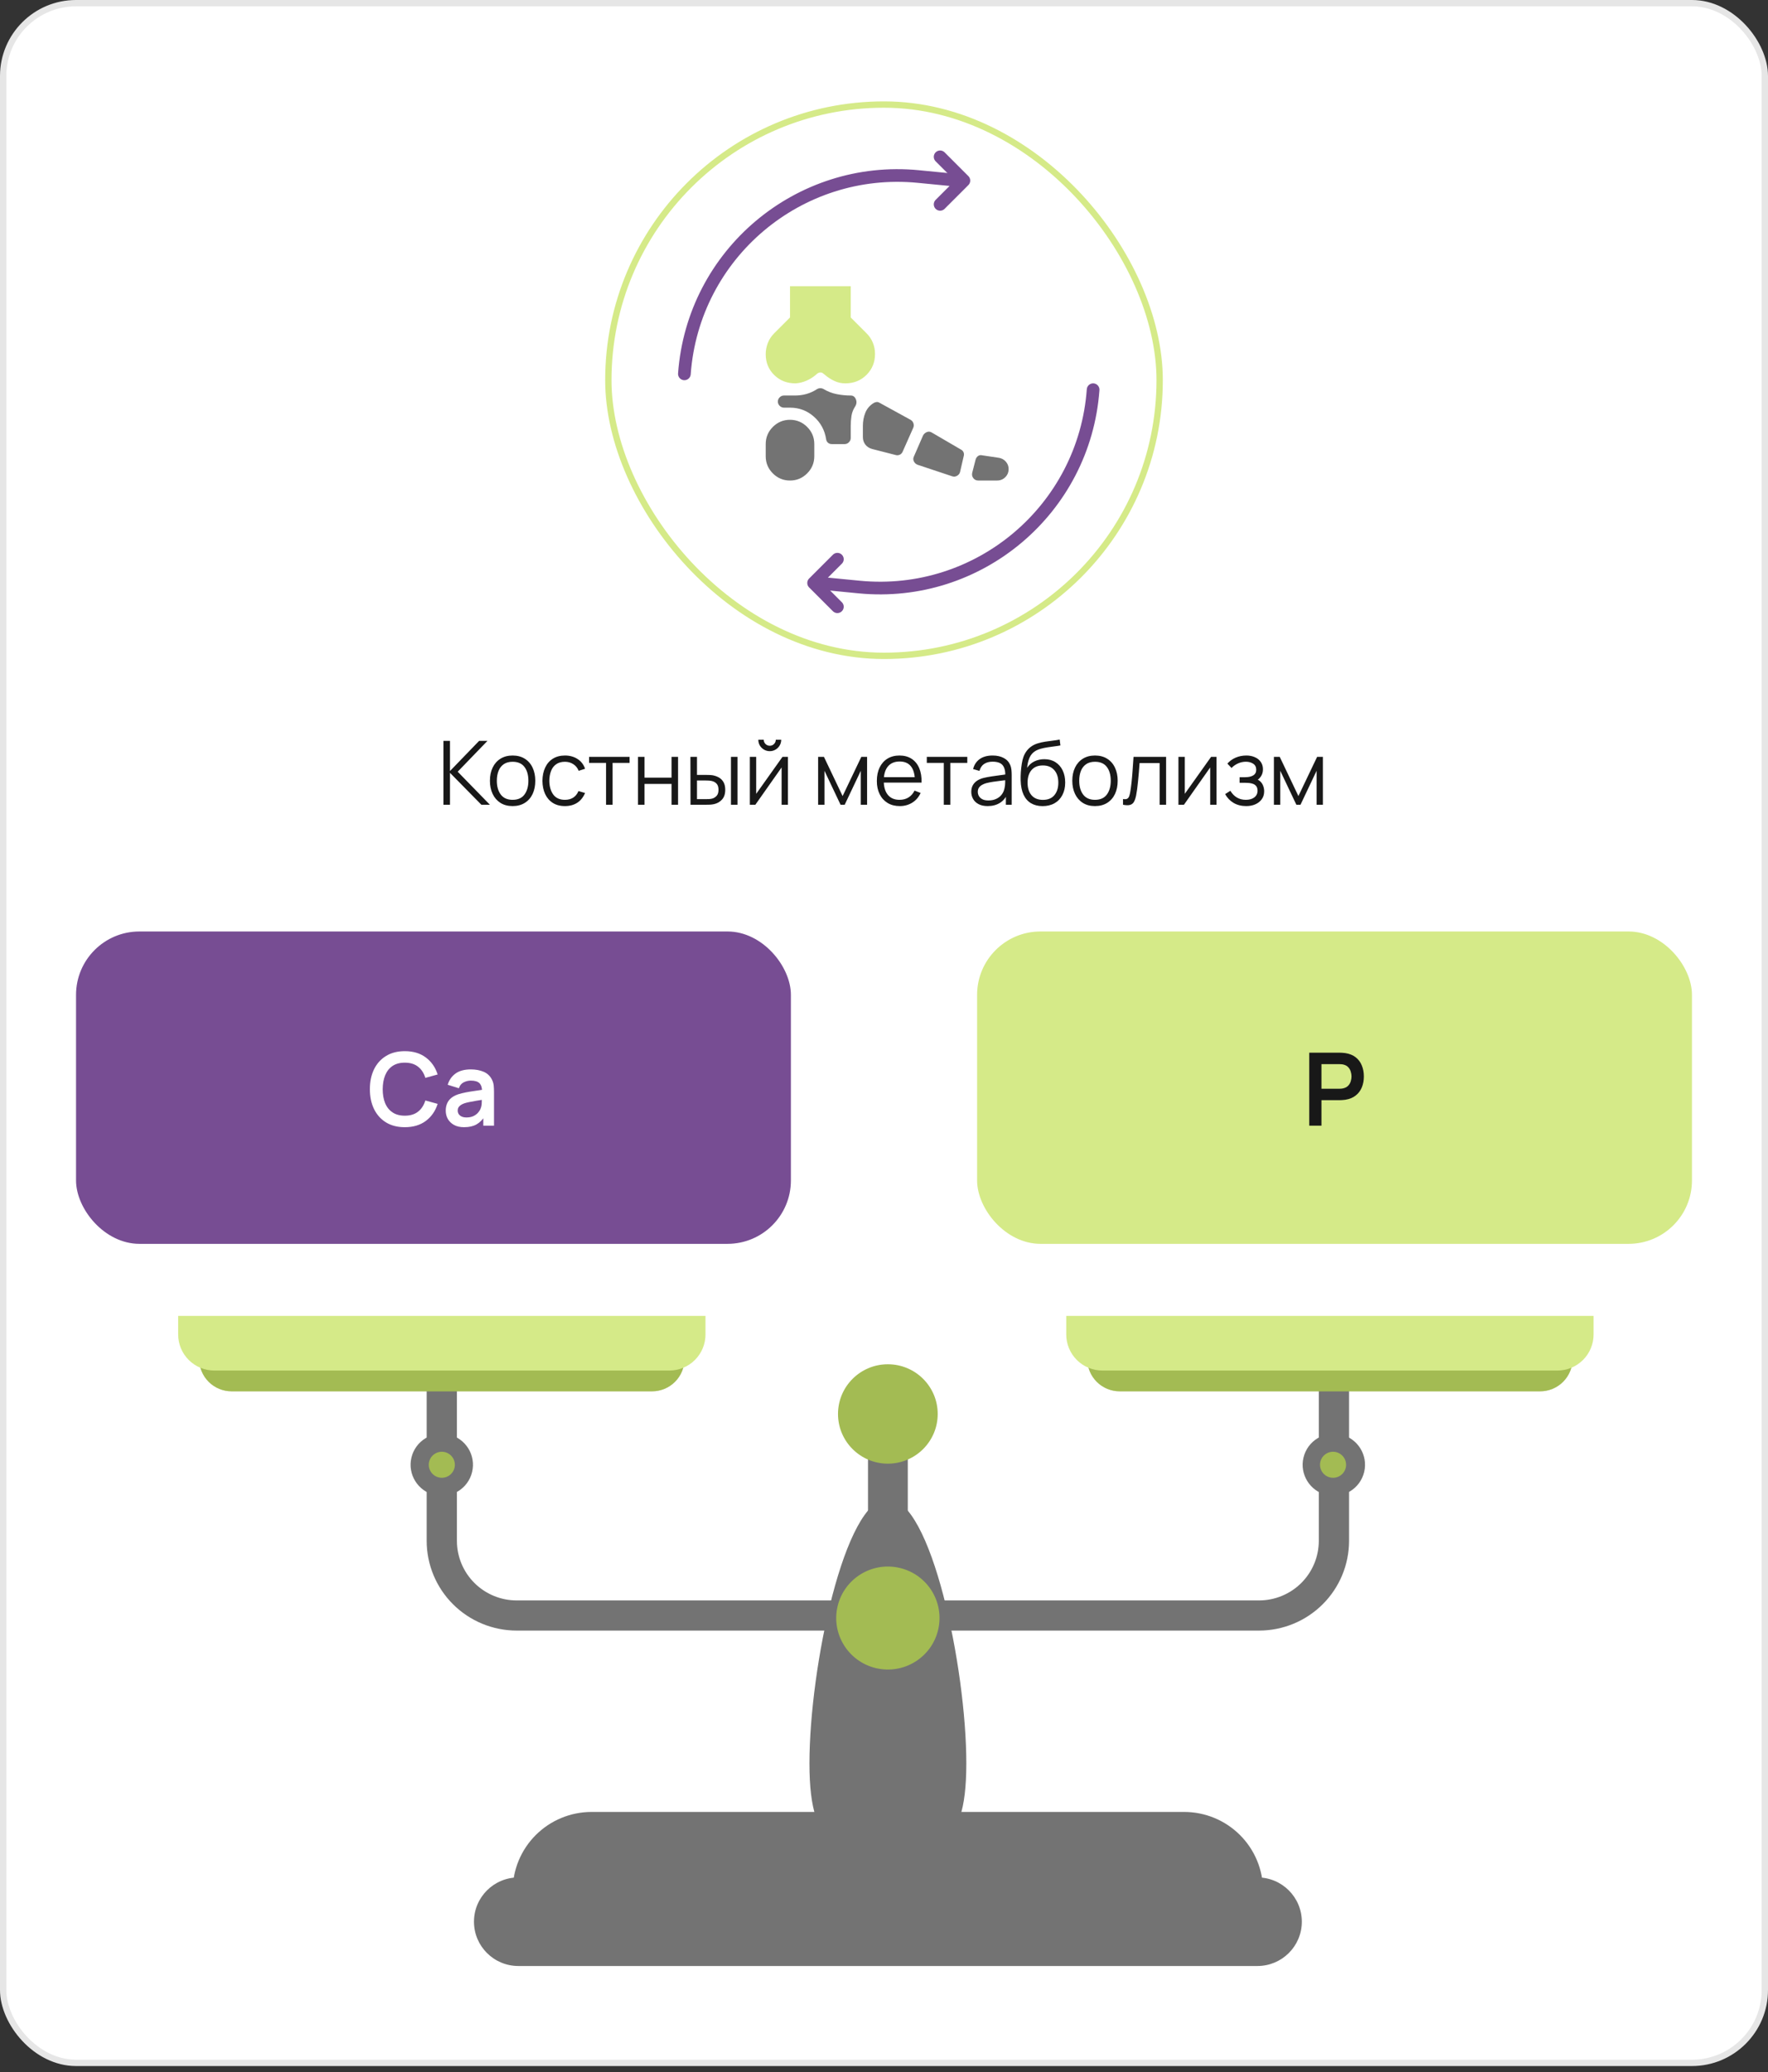 <svg width="279" height="327" viewBox="0 0 279 327" fill="none" xmlns="http://www.w3.org/2000/svg">
<rect x="0" y="0" width="279" height="327" fill="#333333" stroke="none"/>
<rect x="0.5" y="0.5" width="278" height="325.048" rx="11.5" fill="white"/>
<rect x="0.5" y="0.5" width="278" height="325.048" rx="11.5" stroke="#E6E6E6"/>
<rect x="96" y="16.5" width="87" height="87" rx="43.5" fill="white"/>
<rect x="96" y="16.5" width="87" height="87" rx="43.5" stroke="#D5EA88"/>
<path d="M151.5 28.5L144.927 27.859C126.054 26.017 109.371 40.087 108 59V59" stroke="#774D93" stroke-width="2" stroke-linecap="round"/>
<path d="M148.357 32.25L152.107 28.5L148.357 24.75" stroke="#774D93" stroke-width="2" stroke-linecap="round" stroke-linejoin="round"/>
<path d="M129 92L135.573 92.641C154.446 94.483 171.129 80.413 172.5 61.5V61.5" stroke="#774D93" stroke-width="2" stroke-linecap="round"/>
<path d="M132.143 88.25L128.393 92L132.143 95.75" stroke="#774D93" stroke-width="2" stroke-linecap="round" stroke-linejoin="round"/>
<path d="M125.529 60.5C124.188 60.5 123.07 60.061 122.175 59.182C121.281 58.303 120.833 57.209 120.833 55.9C120.833 55.293 120.945 54.702 121.169 54.127C121.393 53.552 121.728 53.041 122.175 52.594L124.667 50.102V45.167H134.25V50.102L136.742 52.594C137.189 53.041 137.524 53.545 137.748 54.104C137.972 54.664 138.083 55.247 138.083 55.852C138.083 57.162 137.636 58.264 136.742 59.159C135.847 60.053 134.729 60.5 133.388 60.5C132.781 60.5 132.206 60.373 131.663 60.117C131.12 59.861 130.624 59.542 130.177 59.159C130.049 59.063 129.938 58.975 129.842 58.894C129.746 58.814 129.618 58.774 129.458 58.775C129.235 58.775 128.995 58.903 128.74 59.159C128.293 59.542 127.79 59.853 127.231 60.092C126.673 60.331 126.106 60.467 125.529 60.5Z" fill="#D5EA88"/>
<path d="M124.666 75.833C123.612 75.833 122.709 75.458 121.958 74.706C121.207 73.955 120.832 73.053 120.833 72V70.083C120.833 69.029 121.209 68.126 121.96 67.375C122.711 66.624 123.613 66.249 124.666 66.25C125.721 66.25 126.623 66.626 127.375 67.377C128.126 68.128 128.501 69.03 128.5 70.083V72C128.5 73.054 128.124 73.957 127.373 74.708C126.621 75.46 125.719 75.835 124.666 75.833ZM157.346 75.833H154.375C154.055 75.833 153.8 75.713 153.608 75.473C153.416 75.233 153.352 74.954 153.416 74.635L153.943 72.575C154.007 72.319 154.135 72.119 154.327 71.975C154.518 71.831 154.742 71.791 154.998 71.856L157.585 72.24C158.032 72.303 158.408 72.503 158.712 72.839C159.016 73.175 159.168 73.567 159.166 74.012C159.166 74.523 158.991 74.955 158.639 75.306C158.288 75.658 157.857 75.833 157.346 75.833ZM150.254 75.162L144.791 73.342C144.536 73.246 144.344 73.07 144.216 72.814C144.089 72.559 144.089 72.303 144.216 72.048L145.654 68.742C145.782 68.486 145.982 68.302 146.254 68.19C146.526 68.077 146.789 68.101 147.043 68.262L151.643 70.946C151.835 71.042 151.971 71.185 152.052 71.377C152.132 71.569 152.14 71.776 152.075 72L151.5 74.492C151.436 74.747 151.276 74.947 151.021 75.091C150.765 75.236 150.509 75.26 150.254 75.162ZM141.341 71.808L137.604 70.85C137.157 70.722 136.805 70.49 136.55 70.154C136.294 69.818 136.166 69.427 136.166 68.981V67.208C136.166 66.474 136.294 65.787 136.55 65.148C136.805 64.509 137.236 63.998 137.843 63.614C138.003 63.519 138.163 63.462 138.323 63.446C138.482 63.429 138.642 63.469 138.802 63.567L143.689 66.25C143.913 66.378 144.065 66.561 144.145 66.8C144.226 67.039 144.218 67.271 144.121 67.496L142.443 71.281C142.348 71.505 142.196 71.665 141.987 71.76C141.779 71.856 141.564 71.872 141.341 71.808ZM131.279 70.083C131.023 70.083 130.816 70.011 130.656 69.867C130.496 69.722 130.4 69.539 130.368 69.317C130.145 67.879 129.498 66.689 128.429 65.746C127.359 64.803 126.105 64.332 124.666 64.333H123.708C123.452 64.333 123.229 64.237 123.037 64.046C122.846 63.854 122.75 63.63 122.75 63.375C122.75 63.119 122.846 62.896 123.037 62.704C123.229 62.512 123.452 62.417 123.708 62.417H125.433C126.072 62.417 126.679 62.337 127.254 62.177C127.829 62.017 128.388 61.762 128.931 61.41C129.091 61.315 129.266 61.267 129.458 61.267C129.65 61.267 129.825 61.315 129.985 61.41C130.624 61.794 131.311 62.057 132.046 62.202C132.78 62.346 133.515 62.418 134.25 62.417C134.633 62.417 134.905 62.617 135.064 63.017C135.224 63.416 135.176 63.807 134.921 64.189C134.633 64.637 134.45 65.116 134.37 65.627C134.291 66.138 134.251 66.665 134.25 67.208V69.125C134.25 69.38 134.154 69.604 133.962 69.796C133.771 69.987 133.547 70.083 133.291 70.083H131.279Z" fill="#737373"/>
<path d="M69.98 127V116.92H71.009V121.68L75.608 116.92H76.924L72.227 121.785L77.309 127H75.965L71.009 121.96V127H69.98ZM80.889 127.21C80.138 127.21 79.496 127.04 78.964 126.699C78.432 126.358 78.024 125.887 77.739 125.285C77.454 124.683 77.312 123.992 77.312 123.213C77.312 122.42 77.457 121.724 77.746 121.127C78.035 120.53 78.446 120.065 78.978 119.734C79.515 119.398 80.152 119.23 80.889 119.23C81.645 119.23 82.289 119.4 82.821 119.741C83.358 120.077 83.766 120.546 84.046 121.148C84.331 121.745 84.473 122.434 84.473 123.213C84.473 124.006 84.331 124.704 84.046 125.306C83.761 125.903 83.351 126.37 82.814 126.706C82.277 127.042 81.636 127.21 80.889 127.21ZM80.889 126.223C81.729 126.223 82.354 125.945 82.765 125.39C83.176 124.83 83.381 124.104 83.381 123.213C83.381 122.298 83.173 121.57 82.758 121.029C82.347 120.488 81.724 120.217 80.889 120.217C80.324 120.217 79.858 120.345 79.489 120.602C79.125 120.854 78.852 121.206 78.67 121.659C78.493 122.107 78.404 122.625 78.404 123.213C78.404 124.123 78.614 124.853 79.034 125.404C79.454 125.95 80.072 126.223 80.889 126.223ZM89.153 127.21C88.392 127.21 87.748 127.04 87.221 126.699C86.694 126.358 86.292 125.889 86.017 125.292C85.746 124.69 85.606 123.999 85.597 123.22C85.606 122.427 85.751 121.731 86.031 121.134C86.311 120.532 86.715 120.065 87.242 119.734C87.769 119.398 88.409 119.23 89.16 119.23C89.925 119.23 90.59 119.417 91.155 119.79C91.724 120.163 92.114 120.674 92.324 121.323L91.316 121.645C91.139 121.192 90.856 120.842 90.469 120.595C90.086 120.343 89.648 120.217 89.153 120.217C88.598 120.217 88.138 120.345 87.774 120.602C87.41 120.854 87.139 121.206 86.962 121.659C86.785 122.112 86.694 122.632 86.689 123.22C86.698 124.125 86.908 124.853 87.319 125.404C87.73 125.95 88.341 126.223 89.153 126.223C89.666 126.223 90.103 126.106 90.462 125.873C90.826 125.635 91.101 125.29 91.288 124.837L92.324 125.145C92.044 125.817 91.633 126.33 91.092 126.685C90.551 127.035 89.904 127.21 89.153 127.21ZM95.642 127V120.392H92.961V119.44H99.352V120.392H96.671V127H95.642ZM100.68 127V119.44H101.709V122.723H105.972V119.44H107.001V127H105.972V123.71H101.709V127H100.68ZM108.966 127L108.952 119.44H109.988V122.289H111.304C111.523 122.289 111.738 122.294 111.948 122.303C112.158 122.312 112.347 122.331 112.515 122.359C112.888 122.434 113.219 122.56 113.509 122.737C113.798 122.914 114.027 123.159 114.195 123.472C114.363 123.78 114.447 124.17 114.447 124.641C114.447 125.29 114.279 125.801 113.943 126.174C113.607 126.547 113.184 126.79 112.676 126.902C112.484 126.944 112.277 126.972 112.053 126.986C111.829 126.995 111.609 127 111.395 127H108.966ZM109.988 126.118H111.353C111.507 126.118 111.682 126.113 111.878 126.104C112.074 126.095 112.246 126.069 112.396 126.027C112.648 125.957 112.874 125.817 113.075 125.607C113.28 125.392 113.383 125.07 113.383 124.641C113.383 124.216 113.285 123.897 113.089 123.682C112.893 123.463 112.631 123.318 112.305 123.248C112.155 123.215 111.997 123.194 111.829 123.185C111.665 123.176 111.507 123.171 111.353 123.171H109.988V126.118ZM115.35 127V119.44H116.379V127H115.35ZM121.473 118.544C121.142 118.544 120.839 118.462 120.563 118.299C120.288 118.136 120.069 117.919 119.905 117.648C119.747 117.373 119.667 117.069 119.667 116.738H120.521C120.521 116.999 120.615 117.223 120.801 117.41C120.988 117.597 121.212 117.69 121.473 117.69C121.739 117.69 121.963 117.597 122.145 117.41C122.332 117.223 122.425 116.999 122.425 116.738H123.279C123.279 117.069 123.198 117.373 123.034 117.648C122.876 117.919 122.659 118.136 122.383 118.299C122.108 118.462 121.805 118.544 121.473 118.544ZM124.343 119.44V127H123.342V121.113L119.198 127H118.33V119.44H119.331V125.278L123.482 119.44H124.343ZM129.104 127V119.44H130.021L132.968 125.628L135.922 119.44H136.832V127H135.838V121.638L133.297 127H132.646L130.105 121.638V127H129.104ZM141.99 127.21C141.252 127.21 140.613 127.047 140.072 126.72C139.535 126.393 139.117 125.934 138.819 125.341C138.52 124.748 138.371 124.053 138.371 123.255C138.371 122.429 138.518 121.715 138.812 121.113C139.106 120.511 139.519 120.047 140.051 119.72C140.587 119.393 141.22 119.23 141.948 119.23C142.694 119.23 143.331 119.403 143.859 119.748C144.386 120.089 144.785 120.579 145.056 121.218C145.326 121.857 145.45 122.62 145.427 123.507H144.377V123.143C144.358 122.163 144.146 121.423 143.74 120.924C143.338 120.425 142.75 120.175 141.976 120.175C141.164 120.175 140.541 120.439 140.107 120.966C139.677 121.493 139.463 122.245 139.463 123.22C139.463 124.172 139.677 124.912 140.107 125.439C140.541 125.962 141.154 126.223 141.948 126.223C142.489 126.223 142.96 126.099 143.362 125.852C143.768 125.6 144.087 125.238 144.321 124.767L145.28 125.138C144.981 125.796 144.54 126.307 143.957 126.671C143.378 127.03 142.722 127.21 141.99 127.21ZM139.099 123.507V122.646H144.874V123.507H139.099ZM148.935 127V120.392H146.254V119.44H152.645V120.392H149.964V127H148.935ZM155.856 127.21C155.287 127.21 154.808 127.107 154.421 126.902C154.038 126.697 153.751 126.424 153.56 126.083C153.369 125.742 153.273 125.371 153.273 124.97C153.273 124.559 153.355 124.209 153.518 123.92C153.686 123.626 153.912 123.386 154.197 123.199C154.486 123.012 154.82 122.87 155.198 122.772C155.581 122.679 156.003 122.597 156.465 122.527C156.932 122.452 157.387 122.389 157.83 122.338C158.278 122.282 158.67 122.228 159.006 122.177L158.642 122.401C158.656 121.654 158.511 121.101 158.208 120.742C157.905 120.383 157.377 120.203 156.626 120.203C156.108 120.203 155.669 120.32 155.31 120.553C154.955 120.786 154.706 121.155 154.561 121.659L153.56 121.365C153.733 120.688 154.08 120.163 154.603 119.79C155.126 119.417 155.805 119.23 156.64 119.23C157.331 119.23 157.916 119.361 158.397 119.622C158.882 119.879 159.225 120.252 159.426 120.742C159.519 120.961 159.58 121.206 159.608 121.477C159.636 121.748 159.65 122.023 159.65 122.303V127H158.733V125.103L158.999 125.215C158.742 125.864 158.343 126.358 157.802 126.699C157.261 127.04 156.612 127.21 155.856 127.21ZM155.975 126.321C156.456 126.321 156.876 126.235 157.235 126.062C157.594 125.889 157.884 125.654 158.103 125.355C158.322 125.052 158.465 124.711 158.53 124.333C158.586 124.09 158.616 123.824 158.621 123.535C158.626 123.241 158.628 123.022 158.628 122.877L159.02 123.08C158.67 123.127 158.29 123.173 157.879 123.22C157.473 123.267 157.072 123.32 156.675 123.381C156.283 123.442 155.928 123.514 155.611 123.598C155.396 123.659 155.189 123.745 154.988 123.857C154.787 123.964 154.622 124.109 154.491 124.291C154.365 124.473 154.302 124.699 154.302 124.97C154.302 125.189 154.356 125.402 154.463 125.607C154.575 125.812 154.752 125.983 154.995 126.118C155.242 126.253 155.569 126.321 155.975 126.321ZM164.503 127.217C163.799 127.212 163.194 127.058 162.69 126.755C162.186 126.452 161.794 125.999 161.514 125.397C161.239 124.795 161.09 124.044 161.066 123.143C161.052 122.746 161.062 122.315 161.094 121.848C161.127 121.377 161.178 120.929 161.248 120.504C161.318 120.079 161.402 119.734 161.5 119.468C161.622 119.123 161.794 118.801 162.018 118.502C162.247 118.199 162.511 117.951 162.809 117.76C163.099 117.564 163.425 117.412 163.789 117.305C164.158 117.193 164.541 117.107 164.937 117.046C165.339 116.985 165.735 116.932 166.127 116.885C166.524 116.838 166.89 116.78 167.226 116.71L167.338 117.641C167.082 117.692 166.778 117.739 166.428 117.781C166.078 117.823 165.712 117.874 165.329 117.935C164.947 117.991 164.58 118.068 164.23 118.166C163.88 118.264 163.582 118.392 163.334 118.551C162.956 118.78 162.665 119.125 162.459 119.587C162.259 120.049 162.135 120.579 162.088 121.176C162.378 120.723 162.76 120.383 163.236 120.154C163.717 119.925 164.237 119.811 164.797 119.811C165.479 119.811 166.064 119.967 166.554 120.28C167.049 120.593 167.429 121.027 167.695 121.582C167.961 122.137 168.094 122.774 168.094 123.493C168.094 124.244 167.947 124.9 167.653 125.46C167.364 126.02 166.951 126.454 166.414 126.762C165.878 127.065 165.241 127.217 164.503 127.217ZM164.58 126.23C165.374 126.23 165.976 125.983 166.386 125.488C166.802 124.993 167.009 124.335 167.009 123.514C167.009 122.674 166.795 122.011 166.365 121.526C165.941 121.041 165.341 120.798 164.566 120.798C163.792 120.798 163.197 121.041 162.781 121.526C162.366 122.011 162.158 122.674 162.158 123.514C162.158 124.354 162.366 125.017 162.781 125.502C163.197 125.987 163.796 126.23 164.58 126.23ZM172.791 127.21C172.04 127.21 171.398 127.04 170.866 126.699C170.334 126.358 169.926 125.887 169.641 125.285C169.357 124.683 169.214 123.992 169.214 123.213C169.214 122.42 169.359 121.724 169.648 121.127C169.938 120.53 170.348 120.065 170.88 119.734C171.417 119.398 172.054 119.23 172.791 119.23C173.547 119.23 174.191 119.4 174.723 119.741C175.26 120.077 175.668 120.546 175.948 121.148C176.233 121.745 176.375 122.434 176.375 123.213C176.375 124.006 176.233 124.704 175.948 125.306C175.664 125.903 175.253 126.37 174.716 126.706C174.18 127.042 173.538 127.21 172.791 127.21ZM172.791 126.223C173.631 126.223 174.257 125.945 174.667 125.39C175.078 124.83 175.283 124.104 175.283 123.213C175.283 122.298 175.076 121.57 174.66 121.029C174.25 120.488 173.627 120.217 172.791 120.217C172.227 120.217 171.76 120.345 171.391 120.602C171.027 120.854 170.754 121.206 170.572 121.659C170.395 122.107 170.306 122.625 170.306 123.213C170.306 124.123 170.516 124.853 170.936 125.404C171.356 125.95 171.975 126.223 172.791 126.223ZM177.219 127V126.097C177.499 126.148 177.712 126.137 177.856 126.062C178.006 125.983 178.115 125.852 178.185 125.67C178.255 125.483 178.314 125.252 178.36 124.977C178.435 124.52 178.503 124.016 178.563 123.465C178.624 122.914 178.678 122.308 178.724 121.645C178.776 120.978 178.827 120.243 178.878 119.44H184.016V127H182.994V120.427H179.83C179.798 120.922 179.76 121.414 179.718 121.904C179.676 122.394 179.632 122.865 179.585 123.318C179.543 123.766 179.497 124.179 179.445 124.557C179.394 124.935 179.34 125.262 179.284 125.537C179.2 125.952 179.088 126.284 178.948 126.531C178.813 126.778 178.61 126.942 178.339 127.021C178.069 127.1 177.695 127.093 177.219 127ZM191.978 119.44V127H190.977V121.113L186.833 127H185.965V119.44H186.966V125.278L191.117 119.44H191.978ZM196.666 127.21C195.905 127.21 195.24 127.044 194.671 126.713C194.106 126.377 193.661 125.913 193.334 125.32L194.16 124.795C194.435 125.262 194.778 125.616 195.189 125.859C195.6 126.102 196.071 126.223 196.603 126.223C197.158 126.223 197.604 126.095 197.94 125.838C198.276 125.581 198.444 125.229 198.444 124.781C198.444 124.473 198.372 124.228 198.227 124.046C198.087 123.864 197.872 123.733 197.583 123.654C197.298 123.575 196.941 123.535 196.512 123.535H195.616V122.653H196.498C197.021 122.653 197.441 122.56 197.758 122.373C198.08 122.182 198.241 121.883 198.241 121.477C198.241 121.048 198.08 120.73 197.758 120.525C197.441 120.315 197.06 120.21 196.617 120.21C196.169 120.21 195.744 120.303 195.343 120.49C194.946 120.672 194.613 120.908 194.342 121.197L193.684 120.504C194.062 120.089 194.503 119.774 195.007 119.559C195.516 119.34 196.078 119.23 196.694 119.23C197.179 119.23 197.618 119.316 198.01 119.489C198.407 119.657 198.719 119.904 198.948 120.231C199.181 120.558 199.298 120.95 199.298 121.407C199.298 121.836 199.193 122.207 198.983 122.52C198.778 122.833 198.486 123.092 198.108 123.297L198.052 122.912C198.379 122.973 198.649 123.103 198.864 123.304C199.079 123.505 199.237 123.745 199.34 124.025C199.443 124.305 199.494 124.59 199.494 124.879C199.494 125.36 199.368 125.775 199.116 126.125C198.869 126.47 198.53 126.739 198.101 126.93C197.676 127.117 197.198 127.21 196.666 127.21ZM201.032 127V119.44H201.949L204.896 125.628L207.85 119.44H208.76V127H207.766V121.638L205.225 127H204.574L202.033 121.638V127H201.032Z" fill="#181818"/>
<path d="M198.686 257.326H81.539C77.77 257.326 74.157 255.834 71.492 253.177C68.828 250.521 67.331 246.918 67.331 243.161V216.194H72.103V243.174C72.107 245.665 73.101 248.054 74.869 249.815C76.637 251.576 79.033 252.566 81.532 252.568H198.686C201.185 252.566 203.581 251.576 205.349 249.815C207.117 248.054 208.111 245.665 208.115 243.174V216.194H212.888V243.174C212.884 246.927 211.387 250.526 208.724 253.18C206.061 255.833 202.451 257.325 198.686 257.326Z" fill="#737373"/>
<path d="M74.505 232.286C75.129 229.649 73.491 227.007 70.845 226.384C68.2 225.762 65.55 227.395 64.925 230.032C64.301 232.67 65.939 235.312 68.585 235.935C71.23 236.557 73.88 234.924 74.505 232.286Z" fill="#737373"/>
<path d="M69.72 233.213C69.313 233.213 68.915 233.092 68.576 232.866C68.237 232.641 67.973 232.32 67.817 231.945C67.661 231.569 67.62 231.156 67.7 230.758C67.779 230.359 67.975 229.993 68.264 229.706C68.552 229.419 68.919 229.223 69.318 229.144C69.718 229.065 70.132 229.105 70.509 229.261C70.885 229.416 71.207 229.68 71.433 230.017C71.66 230.355 71.781 230.752 71.781 231.159C71.781 231.703 71.564 232.226 71.177 232.611C70.791 232.996 70.267 233.213 69.72 233.213Z" fill="#A3BB53"/>
<path d="M215.277 232.286C215.901 229.649 214.263 227.007 211.618 226.384C208.973 225.762 206.322 227.395 205.698 230.032C205.074 232.67 206.712 235.312 209.357 235.935C212.002 236.557 214.653 234.924 215.277 232.286Z" fill="#737373"/>
<path d="M152.49 278.278C152.49 293.313 146.948 290.97 140.109 290.97C133.27 290.97 127.735 293.313 127.735 278.278C127.735 263.243 133.276 236.528 140.109 236.528C146.942 236.528 152.49 263.25 152.49 278.278Z" fill="#737373"/>
<path d="M143.254 220.348H136.976V285.664H143.254V220.348Z" fill="#737373"/>
<path d="M199.318 298.368H80.905C80.905 295.077 82.215 291.921 84.547 289.592C86.879 287.263 90.043 285.952 93.344 285.947H186.86C190.164 285.947 193.333 287.256 195.669 289.585C198.006 291.915 199.318 295.074 199.318 298.368Z" fill="#737373"/>
<path d="M198.427 296.281H81.803C77.933 296.281 74.796 299.409 74.796 303.268V303.274C74.796 307.132 77.933 310.26 81.803 310.26H198.427C202.297 310.26 205.434 307.132 205.434 303.274V303.268C205.434 299.409 202.297 296.281 198.427 296.281Z" fill="#737373"/>
<path d="M140.108 230.984C144.453 230.984 147.975 227.473 147.975 223.141C147.975 218.81 144.453 215.299 140.108 215.299C135.764 215.299 132.242 218.81 132.242 223.141C132.242 227.473 135.764 230.984 140.108 230.984Z" fill="#A3BB53"/>
<path d="M148.043 257.214C149.077 252.846 146.364 248.47 141.983 247.439C137.602 246.408 133.212 249.113 132.178 253.481C131.144 257.849 133.858 262.225 138.239 263.256C142.62 264.287 147.009 261.582 148.043 257.214Z" fill="#A3BB53"/>
<path d="M31.435 211.835H108.011V214.468C108.011 215.821 107.472 217.118 106.513 218.074C105.554 219.031 104.253 219.568 102.896 219.568H36.55C35.194 219.568 33.892 219.031 32.933 218.074C31.974 217.118 31.435 215.821 31.435 214.468V211.835Z" fill="#A3BB53"/>
<g style="mix-blend-mode:multiply" opacity="0.5">
<path d="M31.435 211.835H108.011V214.468C108.011 215.821 107.472 217.118 106.513 218.074C105.554 219.031 104.253 219.568 102.896 219.568H36.55C35.194 219.568 33.892 219.031 32.933 218.074C31.974 217.118 31.435 215.821 31.435 214.468V211.835Z" fill="#A3BB53"/>
</g>
<path d="M28.115 207.669H111.33V210.605C111.329 211.353 111.181 212.093 110.893 212.783C110.606 213.473 110.184 214.1 109.654 214.628C109.123 215.156 108.493 215.575 107.8 215.86C107.107 216.145 106.364 216.292 105.615 216.291H33.824C32.311 216.291 30.86 215.692 29.79 214.626C28.719 213.56 28.117 212.114 28.115 210.605V207.669Z" fill="#D5EA88"/>
<path d="M171.58 211.835H248.156V214.468C248.156 215.821 247.617 217.118 246.657 218.074C245.698 219.031 244.397 219.568 243.041 219.568H176.695C175.338 219.568 174.037 219.031 173.078 218.074C172.118 217.118 171.58 215.821 171.58 214.468V211.835Z" fill="#A3BB53"/>
<g style="mix-blend-mode:multiply" opacity="0.5">
<path d="M171.58 211.835H248.156V214.468C248.156 215.821 247.617 217.118 246.657 218.074C245.698 219.031 244.397 219.568 243.041 219.568H176.695C175.338 219.568 174.037 219.031 173.078 218.074C172.118 217.118 171.58 215.821 171.58 214.468V211.835Z" fill="#A3BB53"/>
</g>
<path d="M168.26 207.669H251.475V210.605C251.474 211.353 251.326 212.093 251.038 212.783C250.75 213.473 250.329 214.1 249.798 214.628C249.267 215.156 248.638 215.575 247.945 215.86C247.252 216.145 246.509 216.292 245.759 216.291H173.969C172.456 216.291 171.005 215.692 169.934 214.626C168.864 213.56 168.261 212.114 168.26 210.605V207.669Z" fill="#D5EA88"/>
<path d="M210.362 233.213C209.954 233.213 209.556 233.092 209.217 232.866C208.879 232.641 208.615 232.32 208.459 231.945C208.303 231.569 208.262 231.156 208.341 230.758C208.421 230.359 208.617 229.993 208.905 229.706C209.193 229.419 209.56 229.223 209.96 229.144C210.36 229.065 210.774 229.105 211.15 229.261C211.527 229.416 211.849 229.68 212.075 230.017C212.301 230.355 212.422 230.752 212.422 231.159C212.422 231.703 212.205 232.226 211.819 232.611C211.432 232.996 210.908 233.213 210.362 233.213Z" fill="#A3BB53"/>
<rect x="154.193" y="147" width="112.807" height="49.294" rx="10" fill="#D5EA88"/>
<path d="M206.607 177.646V166.126H211.367C211.479 166.126 211.623 166.132 211.799 166.142C211.975 166.148 212.138 166.164 212.287 166.19C212.954 166.292 213.503 166.513 213.935 166.854C214.373 167.196 214.695 167.628 214.903 168.15C215.117 168.668 215.223 169.244 215.223 169.878C215.223 170.508 215.117 171.084 214.903 171.606C214.69 172.124 214.365 172.553 213.927 172.894C213.495 173.236 212.949 173.457 212.287 173.558C212.138 173.58 211.973 173.596 211.791 173.606C211.615 173.617 211.474 173.622 211.367 173.622H208.535V177.646H206.607ZM208.535 171.822H211.287C211.394 171.822 211.514 171.817 211.647 171.806C211.781 171.796 211.903 171.774 212.015 171.742C212.335 171.662 212.586 171.521 212.767 171.318C212.954 171.116 213.085 170.886 213.159 170.63C213.239 170.374 213.279 170.124 213.279 169.878C213.279 169.633 213.239 169.382 213.159 169.126C213.085 168.865 212.954 168.633 212.767 168.43C212.586 168.228 212.335 168.086 212.015 168.006C211.903 167.974 211.781 167.956 211.647 167.95C211.514 167.94 211.394 167.934 211.287 167.934H208.535V171.822Z" fill="#181818"/>
<rect x="12" y="147" width="112.807" height="49.294" rx="10" fill="#774D93"/>
<path d="M63.88 177.886C62.728 177.886 61.741 177.636 60.92 177.134C60.098 176.628 59.466 175.924 59.024 175.022C58.586 174.121 58.368 173.076 58.368 171.886C58.368 170.697 58.586 169.652 59.024 168.75C59.466 167.849 60.098 167.148 60.92 166.646C61.741 166.14 62.728 165.886 63.88 165.886C65.208 165.886 66.314 166.22 67.2 166.886C68.085 167.548 68.706 168.441 69.064 169.566L67.12 170.102C66.896 169.35 66.514 168.764 65.976 168.342C65.437 167.916 64.738 167.702 63.88 167.702C63.106 167.702 62.461 167.876 61.944 168.222C61.432 168.569 61.045 169.057 60.784 169.686C60.528 170.31 60.397 171.044 60.392 171.886C60.392 172.729 60.52 173.465 60.776 174.094C61.037 174.718 61.426 175.204 61.944 175.55C62.461 175.897 63.106 176.07 63.88 176.07C64.738 176.07 65.437 175.857 65.976 175.43C66.514 175.004 66.896 174.417 67.12 173.67L69.064 174.206C68.706 175.332 68.085 176.228 67.2 176.894C66.314 177.556 65.208 177.886 63.88 177.886ZM73.236 177.886C72.612 177.886 72.084 177.769 71.652 177.534C71.22 177.294 70.892 176.977 70.668 176.582C70.45 176.188 70.34 175.753 70.34 175.278C70.34 174.862 70.409 174.489 70.548 174.158C70.687 173.822 70.9 173.534 71.188 173.294C71.476 173.049 71.85 172.849 72.308 172.694C72.655 172.582 73.06 172.481 73.524 172.39C73.993 172.3 74.5 172.217 75.044 172.142C75.594 172.062 76.167 171.977 76.764 171.886L76.076 172.278C76.082 171.681 75.948 171.241 75.676 170.958C75.404 170.676 74.945 170.534 74.3 170.534C73.911 170.534 73.535 170.625 73.172 170.806C72.809 170.988 72.556 171.3 72.412 171.742L70.652 171.19C70.865 170.46 71.271 169.873 71.868 169.43C72.471 168.988 73.281 168.766 74.3 168.766C75.068 168.766 75.743 168.892 76.324 169.142C76.911 169.393 77.346 169.804 77.628 170.374C77.783 170.678 77.876 170.99 77.908 171.31C77.94 171.625 77.956 171.969 77.956 172.342V177.646H76.268V175.774L76.548 176.078C76.159 176.702 75.703 177.161 75.18 177.454C74.663 177.742 74.015 177.886 73.236 177.886ZM73.62 176.35C74.058 176.35 74.431 176.273 74.74 176.118C75.049 175.964 75.295 175.774 75.476 175.55C75.663 175.326 75.788 175.116 75.852 174.918C75.954 174.673 76.01 174.393 76.02 174.078C76.036 173.758 76.044 173.5 76.044 173.302L76.636 173.478C76.055 173.569 75.556 173.649 75.14 173.718C74.724 173.788 74.367 173.854 74.068 173.918C73.769 173.977 73.505 174.044 73.276 174.118C73.052 174.198 72.863 174.292 72.708 174.398C72.553 174.505 72.433 174.628 72.348 174.766C72.268 174.905 72.228 175.068 72.228 175.254C72.228 175.468 72.281 175.657 72.388 175.822C72.495 175.982 72.65 176.11 72.852 176.206C73.06 176.302 73.316 176.35 73.62 176.35Z" fill="white"/>
</svg>
